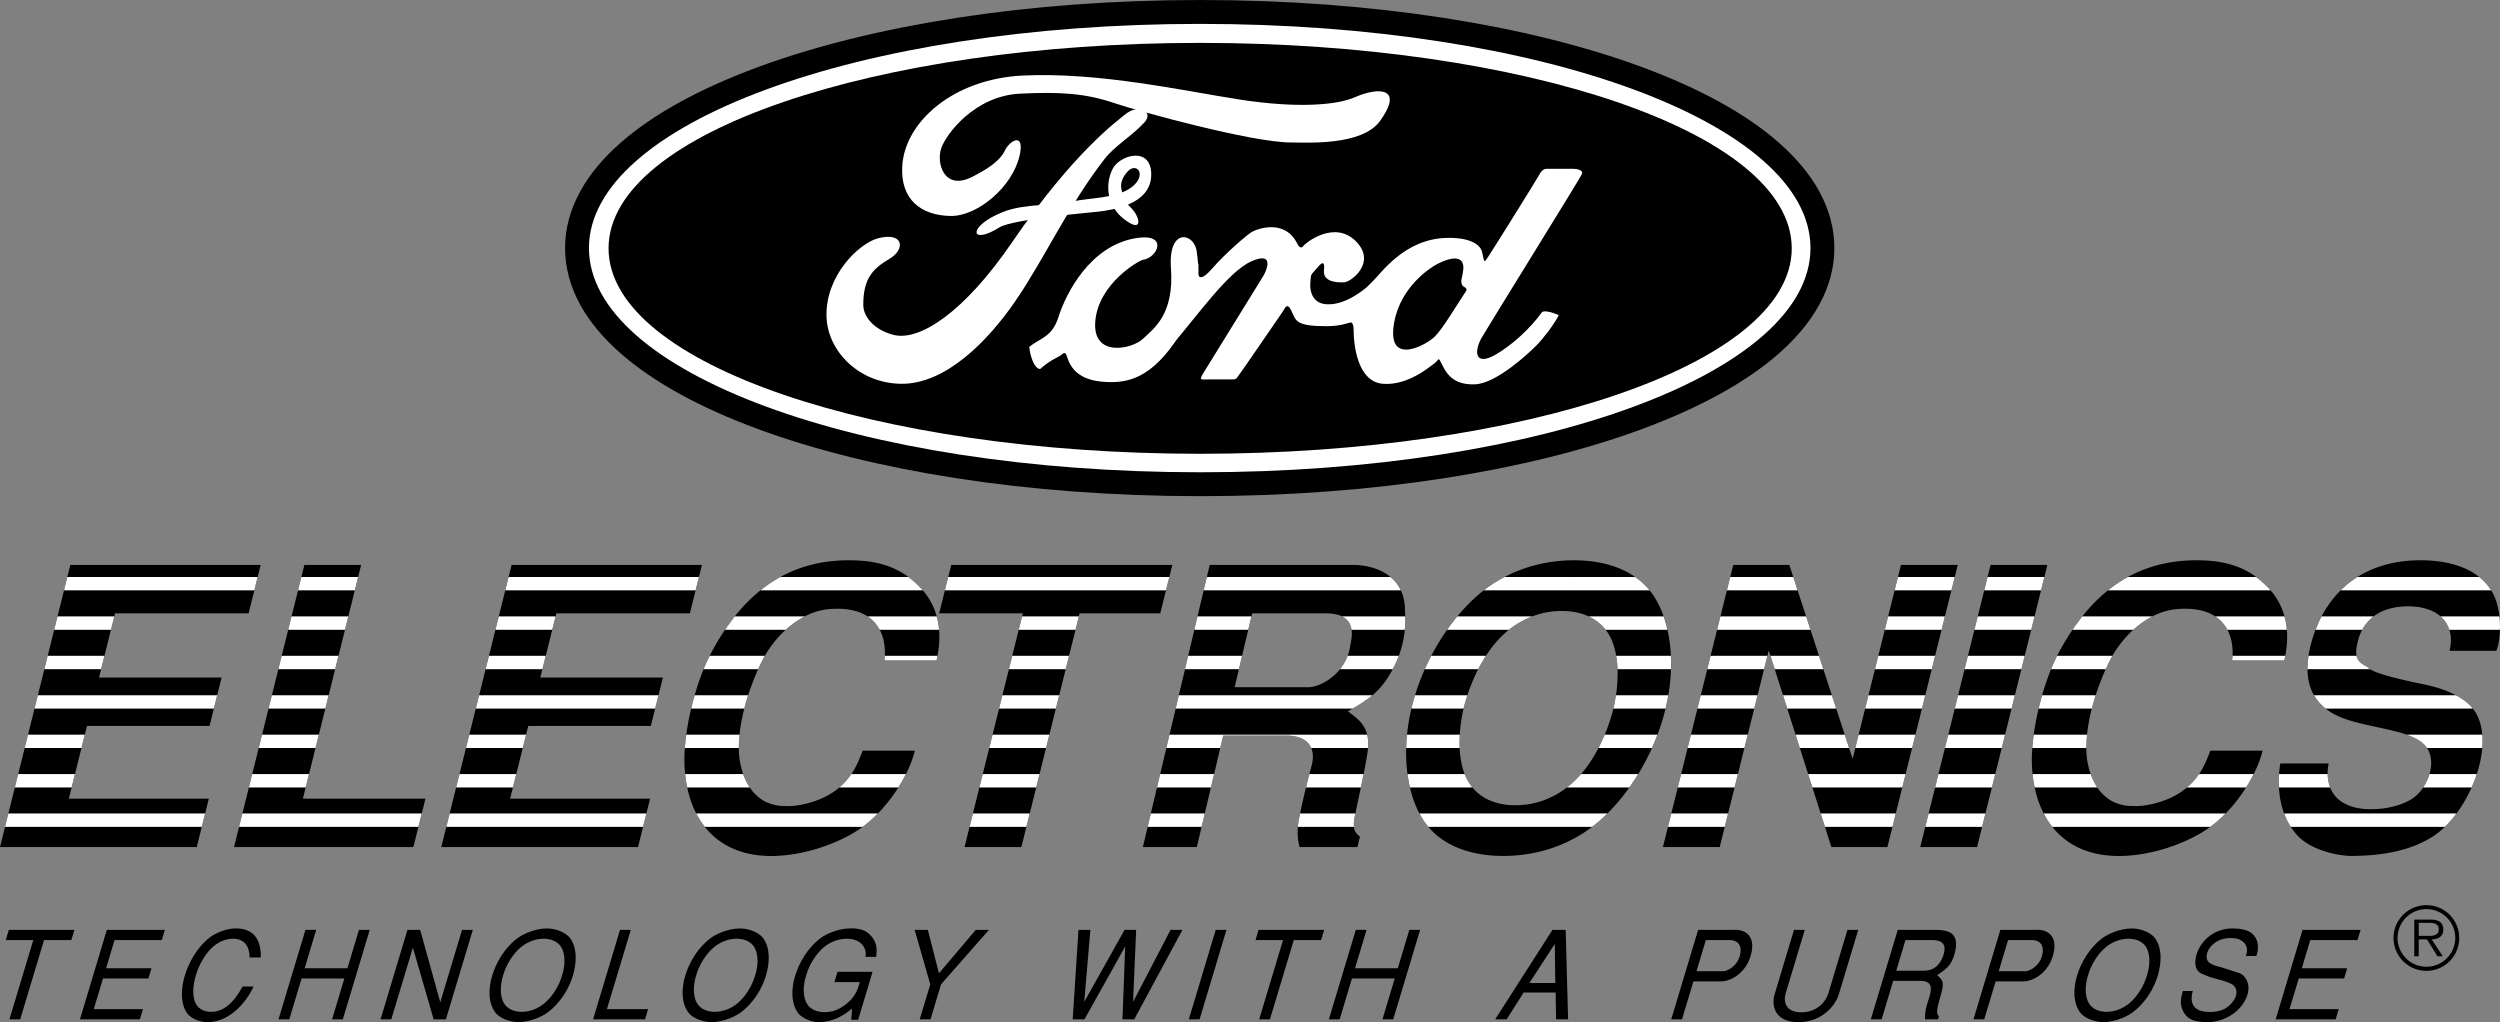 <svg xmlns="http://www.w3.org/2000/svg" width="261.639" height="106.975"><rect width="100%" height="100%" fill="#808080" stroke="none"/><defs><clipPath id="a"><path d="M199 392h257v2H199Zm0 0"/></clipPath><clipPath id="b"><path d="m221.23 390.91-1.261 5.067h-13.977l-1.68 6.722h12.829l-1.262 5.063H203.05l-1.899 7.613h14.653l-1.266 5.063h-20.59l7.364-29.528zm10.516 0-6.098 24.465h12.825l-1.262 5.063h-18.77l7.364-29.528zm35.668 0-1.266 5.067h-13.972l-1.68 6.722h12.828l-1.261 5.063h-12.829l-1.898 7.613h14.648l-1.261 5.063h-20.59l7.36-29.528zm22.281 19.442c-.757 3-3.18 6.402-5.699 8.14-1.973 1.38-5.433 2.754-8.898 2.875-6.235.203-9.536-4.008-9.524-10.246.024-1.375.242-3.238.711-5.183.477-1.985 1.152-4.008 2.012-5.668 2.887-5.508 7.25-9.844 14.465-9.844 1.984 0 4.715.246 6.93 2.308 3.316 2.875 2.593 6.684 2.273 8.18h-5.461c.246-1.656-.05-5.828-5.73-5.383-2.645.2-5.145 2.184-6.665 4.696-.636 1.054-1.484 3-2.105 5.105-.582 2.105-.938 4.371-.61 6.195.399 2.149 1.348 3.442 2.594 4.13a4.638 4.638 0 0 0 2.137.488c.754.039 1.621-.082 2.484-.325 4.25-1.175 5.086-4.172 5.625-5.468zm26.946-19.442-1.262 5.067h-8.441l-6.098 24.46h-5.945l6.101-24.46h-8.758l1.266-5.067zm15.988 5.067c2.52 0 3.137 1.214 2.637 3.32-.352 2.914-3.079 4.414-4.395 4.414h-7.71l1.831-7.734h7.637l3.152-5.067h-15.23l-6.992 29.527h5.644l2.762-11.664h6.62c1.954 0 3.08.973 2.685 2.957-.583 2.149-1.141 4.497-1.41 5.954-.157.972-.141 1.863.1 2.753h6.056l.257-1.093c-.503-.406-.87-.77-.476-2.43.316-1.5 1.164-5.387 1.3-6.601.333-2.672-1.3-3.403-2.077-4.09 2.12-1.176 3.542-2.106 4.824-4.66 1.281-2.551 1.215-4.657 1.144-5.954-.03-3.199-2.488-4.574-5.207-4.699zm24.766-.247c1.82 0 3.503.57 4.605 1.985 1.395 1.785 1.54 4.984.816 8.183-.8 3.2-2.472 6.399-4.718 8.18-1.778 1.418-3.73 1.985-5.551 1.985-1.82 0-3.504-.567-4.606-1.985-1.394-1.781-1.539-4.98-.812-8.18.8-3.199 2.473-6.398 4.715-8.183 1.777-1.414 3.734-1.985 5.55-1.985l1.266-5.304c-3.523 0-7.168 1.137-10.086 3.687-3.261 2.875-5.844 7.328-6.902 11.785-1.067 4.454-.613 8.91 1.277 11.786 1.703 2.55 4.809 3.683 8.332 3.683 3.524 0 7.168-1.133 10.086-3.683 3.266-2.875 5.844-7.332 6.906-11.786 1.063-4.457.61-8.91-1.28-11.785-1.704-2.55-4.806-3.687-8.333-3.687zm23.816-4.82 6.625 20.293 5.062-20.293h5.942l-7.363 29.527h-5.864l-6.554-20.574-5.133 20.574h-5.942l7.36-29.527zm19.648 29.527h-5.945l7.363-29.527h5.942zm29.887-10.085c-.762 3-3.183 6.402-5.707 8.14-1.973 1.38-5.441 2.754-8.91 2.875-6.242.203-9.547-4.008-9.54-10.246.028-1.375.247-3.238.716-5.183.476-1.985 1.156-4.008 2.011-5.668 2.895-5.508 7.262-9.844 14.489-9.844 1.984 0 4.718.246 6.937 2.308 3.32 2.875 2.598 6.684 2.274 8.18h-5.465c.246-1.656-.051-5.828-5.738-5.383-2.649.2-5.153 2.184-6.676 4.696-.633 1.054-1.485 3-2.106 5.105-.586 2.105-.937 4.371-.613 6.195.402 2.149 1.352 3.442 2.602 4.13a4.638 4.638 0 0 0 2.136.488c.754.039 1.625-.082 2.489-.325 4.257-1.175 5.093-4.172 5.632-5.468zm19.559-10.45c.593-2.386-.63-4.574-4.192-4.656-2.523-.043-4.62.973-5.328 3.402-.582 2.024-.078 2.43.953 2.957.434.73 5.028 1.622 5.957 1.82 1.328.286 4.157 1.016 5.336 2.919 2.14 3.562-.746 10.57-4.43 12.96-2.507 1.618-5.546 2.024-8.37 2.063-1.293.043-4.235-.484-5.766-2.062-1.84-1.907-2.313-4.82-1.875-7.618h5.07c-.172.774-.226 1.989.41 3.04.844 1.378 2.625 1.824 4.38 1.742 1.745-.04 3.51-.649 4.327-1.38 1.38-1.21 2.125-3.523 1.196-4.98-1.227-2.023-6.227-2.023-9.207-3.32-2.504-1.094-4.258-3.402-2.797-8.184 1.441-4.695 5.12-8.18 11.304-8.18 1.356 0 6.051.122 7.72 3.766.886 1.989.632 4.743.21 5.711zm0 0"/></clipPath><clipPath id="c"><path d="M197 396h259v2H197Zm0 0"/></clipPath><clipPath id="d"><path d="m221.23 390.91-1.261 5.067h-13.977l-1.68 6.722h12.829l-1.262 5.063H203.05l-1.899 7.613h14.653l-1.266 5.063h-20.59l7.364-29.528zm10.516 0-6.098 24.465h12.825l-1.262 5.063h-18.77l7.364-29.528zm35.668 0-1.266 5.067h-13.972l-1.68 6.722h12.828l-1.261 5.063h-12.829l-1.898 7.613h14.648l-1.261 5.063h-20.59l7.36-29.528zm22.281 19.442c-.757 3-3.18 6.402-5.699 8.14-1.973 1.38-5.433 2.754-8.898 2.875-6.235.203-9.536-4.008-9.524-10.246.024-1.375.242-3.238.711-5.183.477-1.985 1.152-4.008 2.012-5.668 2.887-5.508 7.25-9.844 14.465-9.844 1.984 0 4.715.246 6.93 2.308 3.316 2.875 2.593 6.684 2.273 8.18h-5.461c.246-1.656-.05-5.828-5.73-5.383-2.645.2-5.145 2.184-6.665 4.696-.636 1.054-1.484 3-2.105 5.105-.582 2.105-.938 4.371-.61 6.195.399 2.149 1.348 3.442 2.594 4.13a4.638 4.638 0 0 0 2.137.488c.754.039 1.621-.082 2.484-.325 4.25-1.175 5.086-4.172 5.625-5.468zm26.946-19.442-1.262 5.067h-8.441l-6.098 24.46h-5.945l6.101-24.46h-8.758l1.266-5.067zm15.988 5.067c2.52 0 3.137 1.214 2.637 3.32-.352 2.914-3.079 4.414-4.395 4.414h-7.71l1.831-7.734h7.637l3.152-5.067h-15.23l-6.992 29.527h5.644l2.762-11.664h6.62c1.954 0 3.08.973 2.685 2.957-.583 2.149-1.141 4.497-1.41 5.954-.157.972-.141 1.863.1 2.753h6.056l.257-1.093c-.503-.406-.87-.77-.476-2.43.316-1.5 1.164-5.387 1.3-6.601.333-2.672-1.3-3.403-2.077-4.09 2.12-1.176 3.542-2.106 4.824-4.66 1.281-2.551 1.215-4.657 1.144-5.954-.03-3.199-2.488-4.574-5.207-4.699zm24.766-.247c1.82 0 3.503.57 4.605 1.985 1.395 1.785 1.54 4.984.816 8.183-.8 3.2-2.472 6.399-4.718 8.18-1.778 1.418-3.73 1.985-5.551 1.985-1.82 0-3.504-.567-4.606-1.985-1.394-1.781-1.539-4.98-.812-8.18.8-3.199 2.473-6.398 4.715-8.183 1.777-1.414 3.734-1.985 5.55-1.985l1.266-5.304c-3.523 0-7.168 1.137-10.086 3.687-3.261 2.875-5.844 7.328-6.902 11.785-1.067 4.454-.613 8.91 1.277 11.786 1.703 2.55 4.809 3.683 8.332 3.683 3.524 0 7.168-1.133 10.086-3.683 3.266-2.875 5.844-7.332 6.906-11.786 1.063-4.457.61-8.91-1.28-11.785-1.704-2.55-4.806-3.687-8.333-3.687zm23.816-4.82 6.625 20.293 5.062-20.293h5.942l-7.363 29.527h-5.864l-6.554-20.574-5.133 20.574h-5.942l7.36-29.527zm19.648 29.527h-5.945l7.363-29.527h5.942zm29.887-10.085c-.762 3-3.183 6.402-5.707 8.14-1.973 1.38-5.441 2.754-8.91 2.875-6.242.203-9.547-4.008-9.54-10.246.028-1.375.247-3.238.716-5.183.476-1.985 1.156-4.008 2.011-5.668 2.895-5.508 7.262-9.844 14.489-9.844 1.984 0 4.718.246 6.937 2.308 3.32 2.875 2.598 6.684 2.274 8.18h-5.465c.246-1.656-.051-5.828-5.738-5.383-2.649.2-5.153 2.184-6.676 4.696-.633 1.054-1.485 3-2.106 5.105-.586 2.105-.937 4.371-.613 6.195.402 2.149 1.352 3.442 2.602 4.13a4.638 4.638 0 0 0 2.136.488c.754.039 1.625-.082 2.489-.325 4.257-1.175 5.093-4.172 5.632-5.468zm19.559-10.45c.593-2.386-.63-4.574-4.192-4.656-2.523-.043-4.62.973-5.328 3.402-.582 2.024-.078 2.43.953 2.957.434.73 5.028 1.622 5.957 1.82 1.328.286 4.157 1.016 5.336 2.919 2.14 3.562-.746 10.57-4.43 12.96-2.507 1.618-5.546 2.024-8.37 2.063-1.293.043-4.235-.484-5.766-2.062-1.84-1.907-2.313-4.82-1.875-7.618h5.07c-.172.774-.226 1.989.41 3.04.844 1.378 2.625 1.824 4.38 1.742 1.745-.04 3.51-.649 4.327-1.38 1.38-1.21 2.125-3.523 1.196-4.98-1.227-2.023-6.227-2.023-9.207-3.32-2.504-1.094-4.258-3.402-2.797-8.184 1.441-4.695 5.12-8.18 11.304-8.18 1.356 0 6.051.122 7.72 3.766.886 1.989.632 4.743.21 5.711zm0 0"/></clipPath><clipPath id="e"><path d="M196 400h260v2H196Zm0 0"/></clipPath><clipPath id="f"><path d="m221.23 390.91-1.261 5.067h-13.977l-1.68 6.722h12.829l-1.262 5.063H203.05l-1.899 7.613h14.653l-1.266 5.063h-20.59l7.364-29.528zm10.516 0-6.098 24.465h12.825l-1.262 5.063h-18.77l7.364-29.528zm35.668 0-1.266 5.067h-13.972l-1.68 6.722h12.828l-1.261 5.063h-12.829l-1.898 7.613h14.648l-1.261 5.063h-20.59l7.36-29.528zm22.281 19.442c-.757 3-3.18 6.402-5.699 8.14-1.973 1.38-5.433 2.754-8.898 2.875-6.235.203-9.536-4.008-9.524-10.246.024-1.375.242-3.238.711-5.183.477-1.985 1.152-4.008 2.012-5.668 2.887-5.508 7.25-9.844 14.465-9.844 1.984 0 4.715.246 6.93 2.308 3.316 2.875 2.593 6.684 2.273 8.18h-5.461c.246-1.656-.05-5.828-5.73-5.383-2.645.2-5.145 2.184-6.665 4.696-.636 1.054-1.484 3-2.105 5.105-.582 2.105-.938 4.371-.61 6.195.399 2.149 1.348 3.442 2.594 4.13a4.638 4.638 0 0 0 2.137.488c.754.039 1.621-.082 2.484-.325 4.25-1.175 5.086-4.172 5.625-5.468zm26.946-19.442-1.262 5.067h-8.441l-6.098 24.46h-5.945l6.101-24.46h-8.758l1.266-5.067zm15.988 5.067c2.52 0 3.137 1.214 2.637 3.32-.352 2.914-3.079 4.414-4.395 4.414h-7.71l1.831-7.734h7.637l3.152-5.067h-15.23l-6.992 29.527h5.644l2.762-11.664h6.62c1.954 0 3.08.973 2.685 2.957-.583 2.149-1.141 4.497-1.41 5.954-.157.972-.141 1.863.1 2.753h6.056l.257-1.093c-.503-.406-.87-.77-.476-2.43.316-1.5 1.164-5.387 1.3-6.601.333-2.672-1.3-3.403-2.077-4.09 2.12-1.176 3.542-2.106 4.824-4.66 1.281-2.551 1.215-4.657 1.144-5.954-.03-3.199-2.488-4.574-5.207-4.699zm24.766-.247c1.82 0 3.503.57 4.605 1.985 1.395 1.785 1.54 4.984.816 8.183-.8 3.2-2.472 6.399-4.718 8.18-1.778 1.418-3.73 1.985-5.551 1.985-1.82 0-3.504-.567-4.606-1.985-1.394-1.781-1.539-4.98-.812-8.18.8-3.199 2.473-6.398 4.715-8.183 1.777-1.414 3.734-1.985 5.55-1.985l1.266-5.304c-3.523 0-7.168 1.137-10.086 3.687-3.261 2.875-5.844 7.328-6.902 11.785-1.067 4.454-.613 8.91 1.277 11.786 1.703 2.55 4.809 3.683 8.332 3.683 3.524 0 7.168-1.133 10.086-3.683 3.266-2.875 5.844-7.332 6.906-11.786 1.063-4.457.61-8.91-1.28-11.785-1.704-2.55-4.806-3.687-8.333-3.687zm23.816-4.82 6.625 20.293 5.062-20.293h5.942l-7.363 29.527h-5.864l-6.554-20.574-5.133 20.574h-5.942l7.36-29.527zm19.648 29.527h-5.945l7.363-29.527h5.942zm29.887-10.085c-.762 3-3.183 6.402-5.707 8.14-1.973 1.38-5.441 2.754-8.91 2.875-6.242.203-9.547-4.008-9.54-10.246.028-1.375.247-3.238.716-5.183.476-1.985 1.156-4.008 2.011-5.668 2.895-5.508 7.262-9.844 14.489-9.844 1.984 0 4.718.246 6.937 2.308 3.32 2.875 2.598 6.684 2.274 8.18h-5.465c.246-1.656-.051-5.828-5.738-5.383-2.649.2-5.153 2.184-6.676 4.696-.633 1.054-1.485 3-2.106 5.105-.586 2.105-.937 4.371-.613 6.195.402 2.149 1.352 3.442 2.602 4.13a4.638 4.638 0 0 0 2.136.488c.754.039 1.625-.082 2.489-.325 4.257-1.175 5.093-4.172 5.632-5.468zm19.559-10.45c.593-2.386-.63-4.574-4.192-4.656-2.523-.043-4.62.973-5.328 3.402-.582 2.024-.078 2.43.953 2.957.434.73 5.028 1.622 5.957 1.82 1.328.286 4.157 1.016 5.336 2.919 2.14 3.562-.746 10.57-4.43 12.96-2.507 1.618-5.546 2.024-8.37 2.063-1.293.043-4.235-.484-5.766-2.062-1.84-1.907-2.313-4.82-1.875-7.618h5.07c-.172.774-.226 1.989.41 3.04.844 1.378 2.625 1.824 4.38 1.742 1.745-.04 3.51-.649 4.327-1.38 1.38-1.21 2.125-3.523 1.196-4.98-1.227-2.023-6.227-2.023-9.207-3.32-2.504-1.094-4.258-3.402-2.797-8.184 1.441-4.695 5.12-8.18 11.304-8.18 1.356 0 6.051.122 7.72 3.766.886 1.989.632 4.743.21 5.711zm0 0"/></clipPath><clipPath id="g"><path d="M194 404h262v2H194Zm0 0"/></clipPath><clipPath id="h"><path d="m221.23 390.91-1.261 5.067h-13.977l-1.68 6.722h12.829l-1.262 5.063H203.05l-1.899 7.613h14.653l-1.266 5.063h-20.59l7.364-29.528zm10.516 0-6.098 24.465h12.825l-1.262 5.063h-18.77l7.364-29.528zm35.668 0-1.266 5.067h-13.972l-1.68 6.722h12.828l-1.261 5.063h-12.829l-1.898 7.613h14.648l-1.261 5.063h-20.59l7.36-29.528zm22.281 19.442c-.757 3-3.18 6.402-5.699 8.14-1.973 1.38-5.433 2.754-8.898 2.875-6.235.203-9.536-4.008-9.524-10.246.024-1.375.242-3.238.711-5.183.477-1.985 1.152-4.008 2.012-5.668 2.887-5.508 7.25-9.844 14.465-9.844 1.984 0 4.715.246 6.93 2.308 3.316 2.875 2.593 6.684 2.273 8.18h-5.461c.246-1.656-.05-5.828-5.73-5.383-2.645.2-5.145 2.184-6.665 4.696-.636 1.054-1.484 3-2.105 5.105-.582 2.105-.938 4.371-.61 6.195.399 2.149 1.348 3.442 2.594 4.13a4.638 4.638 0 0 0 2.137.488c.754.039 1.621-.082 2.484-.325 4.25-1.175 5.086-4.172 5.625-5.468zm26.946-19.442-1.262 5.067h-8.441l-6.098 24.46h-5.945l6.101-24.46h-8.758l1.266-5.067zm15.988 5.067c2.52 0 3.137 1.214 2.637 3.32-.352 2.914-3.079 4.414-4.395 4.414h-7.71l1.831-7.734h7.637l3.152-5.067h-15.23l-6.992 29.527h5.644l2.762-11.664h6.62c1.954 0 3.08.973 2.685 2.957-.583 2.149-1.141 4.497-1.41 5.954-.157.972-.141 1.863.1 2.753h6.056l.257-1.093c-.503-.406-.87-.77-.476-2.43.316-1.5 1.164-5.387 1.3-6.601.333-2.672-1.3-3.403-2.077-4.09 2.12-1.176 3.542-2.106 4.824-4.66 1.281-2.551 1.215-4.657 1.144-5.954-.03-3.199-2.488-4.574-5.207-4.699zm24.766-.247c1.82 0 3.503.57 4.605 1.985 1.395 1.785 1.54 4.984.816 8.183-.8 3.2-2.472 6.399-4.718 8.18-1.778 1.418-3.73 1.985-5.551 1.985-1.82 0-3.504-.567-4.606-1.985-1.394-1.781-1.539-4.98-.812-8.18.8-3.199 2.473-6.398 4.715-8.183 1.777-1.414 3.734-1.985 5.55-1.985l1.266-5.304c-3.523 0-7.168 1.137-10.086 3.687-3.261 2.875-5.844 7.328-6.902 11.785-1.067 4.454-.613 8.91 1.277 11.786 1.703 2.55 4.809 3.683 8.332 3.683 3.524 0 7.168-1.133 10.086-3.683 3.266-2.875 5.844-7.332 6.906-11.786 1.063-4.457.61-8.91-1.28-11.785-1.704-2.55-4.806-3.687-8.333-3.687zm23.816-4.82 6.625 20.293 5.062-20.293h5.942l-7.363 29.527h-5.864l-6.554-20.574-5.133 20.574h-5.942l7.36-29.527zm19.648 29.527h-5.945l7.363-29.527h5.942zm29.887-10.085c-.762 3-3.183 6.402-5.707 8.14-1.973 1.38-5.441 2.754-8.91 2.875-6.242.203-9.547-4.008-9.54-10.246.028-1.375.247-3.238.716-5.183.476-1.985 1.156-4.008 2.011-5.668 2.895-5.508 7.262-9.844 14.489-9.844 1.984 0 4.718.246 6.937 2.308 3.32 2.875 2.598 6.684 2.274 8.18h-5.465c.246-1.656-.051-5.828-5.738-5.383-2.649.2-5.153 2.184-6.676 4.696-.633 1.054-1.485 3-2.106 5.105-.586 2.105-.937 4.371-.613 6.195.402 2.149 1.352 3.442 2.602 4.13a4.638 4.638 0 0 0 2.136.488c.754.039 1.625-.082 2.489-.325 4.257-1.175 5.093-4.172 5.632-5.468zm19.559-10.45c.593-2.386-.63-4.574-4.192-4.656-2.523-.043-4.62.973-5.328 3.402-.582 2.024-.078 2.43.953 2.957.434.73 5.028 1.622 5.957 1.82 1.328.286 4.157 1.016 5.336 2.919 2.14 3.562-.746 10.57-4.43 12.96-2.507 1.618-5.546 2.024-8.37 2.063-1.293.043-4.235-.484-5.766-2.062-1.84-1.907-2.313-4.82-1.875-7.618h5.07c-.172.774-.226 1.989.41 3.04.844 1.378 2.625 1.824 4.38 1.742 1.745-.04 3.51-.649 4.327-1.38 1.38-1.21 2.125-3.523 1.196-4.98-1.227-2.023-6.227-2.023-9.207-3.32-2.504-1.094-4.258-3.402-2.797-8.184 1.441-4.695 5.12-8.18 11.304-8.18 1.356 0 6.051.122 7.72 3.766.886 1.989.632 4.743.21 5.711zm0 0"/></clipPath><clipPath id="i"><path d="M193 408h263v3H193Zm0 0"/></clipPath><clipPath id="j"><path d="m221.23 390.91-1.261 5.067h-13.977l-1.68 6.722h12.829l-1.262 5.063H203.05l-1.899 7.613h14.653l-1.266 5.063h-20.59l7.364-29.528zm10.516 0-6.098 24.465h12.825l-1.262 5.063h-18.77l7.364-29.528zm35.668 0-1.266 5.067h-13.972l-1.68 6.722h12.828l-1.261 5.063h-12.829l-1.898 7.613h14.648l-1.261 5.063h-20.59l7.36-29.528zm22.281 19.442c-.757 3-3.18 6.402-5.699 8.14-1.973 1.38-5.433 2.754-8.898 2.875-6.235.203-9.536-4.008-9.524-10.246.024-1.375.242-3.238.711-5.183.477-1.985 1.152-4.008 2.012-5.668 2.887-5.508 7.25-9.844 14.465-9.844 1.984 0 4.715.246 6.93 2.308 3.316 2.875 2.593 6.684 2.273 8.18h-5.461c.246-1.656-.05-5.828-5.73-5.383-2.645.2-5.145 2.184-6.665 4.696-.636 1.054-1.484 3-2.105 5.105-.582 2.105-.938 4.371-.61 6.195.399 2.149 1.348 3.442 2.594 4.13a4.638 4.638 0 0 0 2.137.488c.754.039 1.621-.082 2.484-.325 4.25-1.175 5.086-4.172 5.625-5.468zm26.946-19.442-1.262 5.067h-8.441l-6.098 24.46h-5.945l6.101-24.46h-8.758l1.266-5.067zm15.988 5.067c2.52 0 3.137 1.214 2.637 3.32-.352 2.914-3.079 4.414-4.395 4.414h-7.71l1.831-7.734h7.637l3.152-5.067h-15.23l-6.992 29.527h5.644l2.762-11.664h6.62c1.954 0 3.08.973 2.685 2.957-.583 2.149-1.141 4.497-1.41 5.954-.157.972-.141 1.863.1 2.753h6.056l.257-1.093c-.503-.406-.87-.77-.476-2.43.316-1.5 1.164-5.387 1.3-6.601.333-2.672-1.3-3.403-2.077-4.09 2.12-1.176 3.542-2.106 4.824-4.66 1.281-2.551 1.215-4.657 1.144-5.954-.03-3.199-2.488-4.574-5.207-4.699zm24.766-.247c1.82 0 3.503.57 4.605 1.985 1.395 1.785 1.54 4.984.816 8.183-.8 3.2-2.472 6.399-4.718 8.18-1.778 1.418-3.73 1.985-5.551 1.985-1.82 0-3.504-.567-4.606-1.985-1.394-1.781-1.539-4.98-.812-8.18.8-3.199 2.473-6.398 4.715-8.183 1.777-1.414 3.734-1.985 5.55-1.985l1.266-5.304c-3.523 0-7.168 1.137-10.086 3.687-3.261 2.875-5.844 7.328-6.902 11.785-1.067 4.454-.613 8.91 1.277 11.786 1.703 2.55 4.809 3.683 8.332 3.683 3.524 0 7.168-1.133 10.086-3.683 3.266-2.875 5.844-7.332 6.906-11.786 1.063-4.457.61-8.91-1.28-11.785-1.704-2.55-4.806-3.687-8.333-3.687zm23.816-4.82 6.625 20.293 5.062-20.293h5.942l-7.363 29.527h-5.864l-6.554-20.574-5.133 20.574h-5.942l7.36-29.527zm19.648 29.527h-5.945l7.363-29.527h5.942zm29.887-10.085c-.762 3-3.183 6.402-5.707 8.14-1.973 1.38-5.441 2.754-8.91 2.875-6.242.203-9.547-4.008-9.54-10.246.028-1.375.247-3.238.716-5.183.476-1.985 1.156-4.008 2.011-5.668 2.895-5.508 7.262-9.844 14.489-9.844 1.984 0 4.718.246 6.937 2.308 3.32 2.875 2.598 6.684 2.274 8.18h-5.465c.246-1.656-.051-5.828-5.738-5.383-2.649.2-5.153 2.184-6.676 4.696-.633 1.054-1.485 3-2.106 5.105-.586 2.105-.937 4.371-.613 6.195.402 2.149 1.352 3.442 2.602 4.13a4.638 4.638 0 0 0 2.136.488c.754.039 1.625-.082 2.489-.325 4.257-1.175 5.093-4.172 5.632-5.468zm19.559-10.45c.593-2.386-.63-4.574-4.192-4.656-2.523-.043-4.62.973-5.328 3.402-.582 2.024-.078 2.43.953 2.957.434.73 5.028 1.622 5.957 1.82 1.328.286 4.157 1.016 5.336 2.919 2.14 3.562-.746 10.57-4.43 12.96-2.507 1.618-5.546 2.024-8.37 2.063-1.293.043-4.235-.484-5.766-2.062-1.84-1.907-2.313-4.82-1.875-7.618h5.07c-.172.774-.226 1.989.41 3.04.844 1.378 2.625 1.824 4.38 1.742 1.745-.04 3.51-.649 4.327-1.38 1.38-1.21 2.125-3.523 1.196-4.98-1.227-2.023-6.227-2.023-9.207-3.32-2.504-1.094-4.258-3.402-2.797-8.184 1.441-4.695 5.12-8.18 11.304-8.18 1.356 0 6.051.122 7.72 3.766.886 1.989.632 4.743.21 5.711zm0 0"/></clipPath><clipPath id="k"><path d="M193 412h263v3H193Zm0 0"/></clipPath><clipPath id="l"><path d="m221.23 390.91-1.261 5.067h-13.977l-1.68 6.722h12.829l-1.262 5.063H203.05l-1.899 7.613h14.653l-1.266 5.063h-20.59l7.364-29.528zm10.516 0-6.098 24.465h12.825l-1.262 5.063h-18.77l7.364-29.528zm35.668 0-1.266 5.067h-13.972l-1.68 6.722h12.828l-1.261 5.063h-12.829l-1.898 7.613h14.648l-1.261 5.063h-20.59l7.36-29.528zm22.281 19.442c-.757 3-3.18 6.402-5.699 8.14-1.973 1.38-5.433 2.754-8.898 2.875-6.235.203-9.536-4.008-9.524-10.246.024-1.375.242-3.238.711-5.183.477-1.985 1.152-4.008 2.012-5.668 2.887-5.508 7.25-9.844 14.465-9.844 1.984 0 4.715.246 6.93 2.308 3.316 2.875 2.593 6.684 2.273 8.18h-5.461c.246-1.656-.05-5.828-5.73-5.383-2.645.2-5.145 2.184-6.665 4.696-.636 1.054-1.484 3-2.105 5.105-.582 2.105-.938 4.371-.61 6.195.399 2.149 1.348 3.442 2.594 4.13a4.638 4.638 0 0 0 2.137.488c.754.039 1.621-.082 2.484-.325 4.25-1.175 5.086-4.172 5.625-5.468zm26.946-19.442-1.262 5.067h-8.441l-6.098 24.46h-5.945l6.101-24.46h-8.758l1.266-5.067zm15.988 5.067c2.52 0 3.137 1.214 2.637 3.32-.352 2.914-3.079 4.414-4.395 4.414h-7.71l1.831-7.734h7.637l3.152-5.067h-15.23l-6.992 29.527h5.644l2.762-11.664h6.62c1.954 0 3.08.973 2.685 2.957-.583 2.149-1.141 4.497-1.41 5.954-.157.972-.141 1.863.1 2.753h6.056l.257-1.093c-.503-.406-.87-.77-.476-2.43.316-1.5 1.164-5.387 1.3-6.601.333-2.672-1.3-3.403-2.077-4.09 2.12-1.176 3.542-2.106 4.824-4.66 1.281-2.551 1.215-4.657 1.144-5.954-.03-3.199-2.488-4.574-5.207-4.699zm24.766-.247c1.82 0 3.503.57 4.605 1.985 1.395 1.785 1.54 4.984.816 8.183-.8 3.2-2.472 6.399-4.718 8.18-1.778 1.418-3.73 1.985-5.551 1.985-1.82 0-3.504-.567-4.606-1.985-1.394-1.781-1.539-4.98-.812-8.18.8-3.199 2.473-6.398 4.715-8.183 1.777-1.414 3.734-1.985 5.55-1.985l1.266-5.304c-3.523 0-7.168 1.137-10.086 3.687-3.261 2.875-5.844 7.328-6.902 11.785-1.067 4.454-.613 8.91 1.277 11.786 1.703 2.55 4.809 3.683 8.332 3.683 3.524 0 7.168-1.133 10.086-3.683 3.266-2.875 5.844-7.332 6.906-11.786 1.063-4.457.61-8.91-1.28-11.785-1.704-2.55-4.806-3.687-8.333-3.687zm23.816-4.82 6.625 20.293 5.062-20.293h5.942l-7.363 29.527h-5.864l-6.554-20.574-5.133 20.574h-5.942l7.36-29.527zm19.648 29.527h-5.945l7.363-29.527h5.942zm29.887-10.085c-.762 3-3.183 6.402-5.707 8.14-1.973 1.38-5.441 2.754-8.91 2.875-6.242.203-9.547-4.008-9.54-10.246.028-1.375.247-3.238.716-5.183.476-1.985 1.156-4.008 2.011-5.668 2.895-5.508 7.262-9.844 14.489-9.844 1.984 0 4.718.246 6.937 2.308 3.32 2.875 2.598 6.684 2.274 8.18h-5.465c.246-1.656-.051-5.828-5.738-5.383-2.649.2-5.153 2.184-6.676 4.696-.633 1.054-1.485 3-2.106 5.105-.586 2.105-.937 4.371-.613 6.195.402 2.149 1.352 3.442 2.602 4.13a4.638 4.638 0 0 0 2.136.488c.754.039 1.625-.082 2.489-.325 4.257-1.175 5.093-4.172 5.632-5.468zm19.559-10.45c.593-2.386-.63-4.574-4.192-4.656-2.523-.043-4.62.973-5.328 3.402-.582 2.024-.078 2.43.953 2.957.434.73 5.028 1.622 5.957 1.82 1.328.286 4.157 1.016 5.336 2.919 2.14 3.562-.746 10.57-4.43 12.96-2.507 1.618-5.546 2.024-8.37 2.063-1.293.043-4.235-.484-5.766-2.062-1.84-1.907-2.313-4.82-1.875-7.618h5.07c-.172.774-.226 1.989.41 3.04.844 1.378 2.625 1.824 4.38 1.742 1.745-.04 3.51-.649 4.327-1.38 1.38-1.21 2.125-3.523 1.196-4.98-1.227-2.023-6.227-2.023-9.207-3.32-2.504-1.094-4.258-3.402-2.797-8.184 1.441-4.695 5.12-8.18 11.304-8.18 1.356 0 6.051.122 7.72 3.766.886 1.989.632 4.743.21 5.711zm0 0"/></clipPath><clipPath id="m"><path d="M193 416h263v3H193Zm0 0"/></clipPath><clipPath id="n"><path d="m221.23 390.91-1.261 5.067h-13.977l-1.68 6.722h12.829l-1.262 5.063H203.05l-1.899 7.613h14.653l-1.266 5.063h-20.59l7.364-29.528zm10.516 0-6.098 24.465h12.825l-1.262 5.063h-18.77l7.364-29.528zm35.668 0-1.266 5.067h-13.972l-1.68 6.722h12.828l-1.261 5.063h-12.829l-1.898 7.613h14.648l-1.261 5.063h-20.59l7.36-29.528zm22.281 19.442c-.757 3-3.18 6.402-5.699 8.14-1.973 1.38-5.433 2.754-8.898 2.875-6.235.203-9.536-4.008-9.524-10.246.024-1.375.242-3.238.711-5.183.477-1.985 1.152-4.008 2.012-5.668 2.887-5.508 7.25-9.844 14.465-9.844 1.984 0 4.715.246 6.93 2.308 3.316 2.875 2.593 6.684 2.273 8.18h-5.461c.246-1.656-.05-5.828-5.73-5.383-2.645.2-5.145 2.184-6.665 4.696-.636 1.054-1.484 3-2.105 5.105-.582 2.105-.938 4.371-.61 6.195.399 2.149 1.348 3.442 2.594 4.13a4.638 4.638 0 0 0 2.137.488c.754.039 1.621-.082 2.484-.325 4.25-1.175 5.086-4.172 5.625-5.468zm26.946-19.442-1.262 5.067h-8.441l-6.098 24.46h-5.945l6.101-24.46h-8.758l1.266-5.067zm15.988 5.067c2.52 0 3.137 1.214 2.637 3.32-.352 2.914-3.079 4.414-4.395 4.414h-7.71l1.831-7.734h7.637l3.152-5.067h-15.23l-6.992 29.527h5.644l2.762-11.664h6.62c1.954 0 3.08.973 2.685 2.957-.583 2.149-1.141 4.497-1.41 5.954-.157.972-.141 1.863.1 2.753h6.056l.257-1.093c-.503-.406-.87-.77-.476-2.43.316-1.5 1.164-5.387 1.3-6.601.333-2.672-1.3-3.403-2.077-4.09 2.12-1.176 3.542-2.106 4.824-4.66 1.281-2.551 1.215-4.657 1.144-5.954-.03-3.199-2.488-4.574-5.207-4.699zm24.766-.247c1.82 0 3.503.57 4.605 1.985 1.395 1.785 1.54 4.984.816 8.183-.8 3.2-2.472 6.399-4.718 8.18-1.778 1.418-3.73 1.985-5.551 1.985-1.82 0-3.504-.567-4.606-1.985-1.394-1.781-1.539-4.98-.812-8.18.8-3.199 2.473-6.398 4.715-8.183 1.777-1.414 3.734-1.985 5.55-1.985l1.266-5.304c-3.523 0-7.168 1.137-10.086 3.687-3.261 2.875-5.844 7.328-6.902 11.785-1.067 4.454-.613 8.91 1.277 11.786 1.703 2.55 4.809 3.683 8.332 3.683 3.524 0 7.168-1.133 10.086-3.683 3.266-2.875 5.844-7.332 6.906-11.786 1.063-4.457.61-8.91-1.28-11.785-1.704-2.55-4.806-3.687-8.333-3.687zm23.816-4.82 6.625 20.293 5.062-20.293h5.942l-7.363 29.527h-5.864l-6.554-20.574-5.133 20.574h-5.942l7.36-29.527zm19.648 29.527h-5.945l7.363-29.527h5.942zm29.887-10.085c-.762 3-3.183 6.402-5.707 8.14-1.973 1.38-5.441 2.754-8.91 2.875-6.242.203-9.547-4.008-9.54-10.246.028-1.375.247-3.238.716-5.183.476-1.985 1.156-4.008 2.011-5.668 2.895-5.508 7.262-9.844 14.489-9.844 1.984 0 4.718.246 6.937 2.308 3.32 2.875 2.598 6.684 2.274 8.18h-5.465c.246-1.656-.051-5.828-5.738-5.383-2.649.2-5.153 2.184-6.676 4.696-.633 1.054-1.485 3-2.106 5.105-.586 2.105-.937 4.371-.613 6.195.402 2.149 1.352 3.442 2.602 4.13a4.638 4.638 0 0 0 2.136.488c.754.039 1.625-.082 2.489-.325 4.257-1.175 5.093-4.172 5.632-5.468zm19.559-10.45c.593-2.386-.63-4.574-4.192-4.656-2.523-.043-4.62.973-5.328 3.402-.582 2.024-.078 2.43.953 2.957.434.73 5.028 1.622 5.957 1.82 1.328.286 4.157 1.016 5.336 2.919 2.14 3.562-.746 10.57-4.43 12.96-2.507 1.618-5.546 2.024-8.37 2.063-1.293.043-4.235-.484-5.766-2.062-1.84-1.907-2.313-4.82-1.875-7.618h5.07c-.172.774-.226 1.989.41 3.04.844 1.378 2.625 1.824 4.38 1.742 1.745-.04 3.51-.649 4.327-1.38 1.38-1.21 2.125-3.523 1.196-4.98-1.227-2.023-6.227-2.023-9.207-3.32-2.504-1.094-4.258-3.402-2.797-8.184 1.441-4.695 5.12-8.18 11.304-8.18 1.356 0 6.051.122 7.72 3.766.886 1.989.632 4.743.21 5.711zm0 0"/></clipPath></defs><path d="M125.617 2.5c-35.863 0-63.98 10.504-63.98 23.46 0 12.962 28.117 23.466 63.98 23.466 35.86 0 63.86-10.504 63.86-23.465 0-12.957-28-23.461-63.86-23.461"/><path fill="none" stroke="#000" stroke-linecap="round" stroke-linejoin="round" stroke-width="5" d="M125.617 2.5c-35.863 0-63.98 10.504-63.98 23.46 0 12.962 28.117 23.466 63.98 23.466 35.86 0 63.86-10.504 63.86-23.465 0-12.957-28-23.461-63.86-23.461zm0 0"/><path fill="#fff" d="M125.617 2.5c-35.863 0-63.98 10.504-63.98 23.46 0 12.962 28.117 23.466 63.98 23.466 35.86 0 63.86-10.504 63.86-23.465 0-12.957-28-23.461-63.86-23.461"/><path d="M125.602 4.988c-33.918 0-61.414 9.403-61.414 21 0 11.602 27.496 21.004 61.414 21.004 33.918 0 61.414-9.402 61.414-21.004 0-11.597-27.496-21-61.414-21"/><path fill="none" stroke="#000" stroke-linecap="round" stroke-linejoin="round" d="M125.602 4.988c-33.918 0-61.414 9.403-61.414 21 0 11.602 27.496 21.004 61.414 21.004 33.918 0 61.414-9.402 61.414-21.004 0-11.597-27.496-21-61.414-21zm0 0"/><path fill="#fff" d="M118.36 21.738c.984.985 1.292 2.703-.633 1.262-2.528-1.887-1.75-4.77-1.09-5.625.976-1.262 3.824-1.918 3.847.863.024 3.223-4.191 3.73-5.457 3.903-.523.07-9.035.777-10.445 1.664-3.07 1.93-3.39-.102.348-1.606 2.336-.941 5.336-.633 7.23-1.09 1.805-.437 4.703-.289 6.313-1.55 1.617-1.27.46-2.7-.516-1.551-.977 1.148-.586 1.926-.344 2.586.227.629.39.793.746 1.144"/><path fill="#fff" d="M105.156 15.77c.5-1.063 2.125-2.008 1.551.515-.746 3.285-4.422 6.367-7.234 6.317-3.102-.059-5.223-1.723-5.051-5.168.234-4.66 5.34-9.184 12.629-9.528 8.027-.379 16.816 1.606 22.789 2.528 5.969.918 10.082.554 11.883-.23 2.754-1.208 5.168-.934 2.695 2.468-1.906 2.621-7.691 2.238-9.355 2.238-4.02 0-15.989-3.285-18.485-4.133-3.039-1.035-5.793-1.172-9.812-.976-4.766.226-7.77 4.246-8.27 5.738-.512 1.55.313 4.438 3.219 2.984 1.605-.8 2.937-1.683 3.441-2.753"/><path fill="#fff" d="M117.672 12.04c1.508-1.294 3.11-.349 2.121.745-1.277 1.418-3.113 2.461-4.191 3.848-3.872 4.988-6.274 10.437-9.41 14.98-2.7 3.903-7.176 8.68-11.997 8.551-4.363-.113-7.578-3.441-7.695-7.004-.14-4.36 3.438-7.687 5.34-8.207 2.695-.734 2.984 1.09 1.265 2.125-1.726 1.031-2.757 2.008-2.757 4.82 0 1.38 1.316 2.704 3.215 3.16 2.64.63 7.269-2.246 12.398-9.761 6.43-9.414 11.004-12.656 11.71-13.258m-8.816 26.582c-.68-.039-1.09-1.629-1.136-2.324 1.148-.922 2.39-.996 3.062-3.137.727-2.305 3.266-7.55 8.266-8.262 3.215-.46 2.125 2.067.574 2.293-.414.063-4.66 2.47-4.992 6.43-.324 3.836 3.844 2.926 4.992 1.836 1.149-1.09 3.277-2.555 2.926-7.402-.309-4.32 2.469-3.676 2.7-1.723.136 1.152.222 1.715.171 2.523-.055.977.32 3.012-2.582 7.122-2.738 3.87-5.223 4.187-7.578 3.96-2.352-.23-3.215-1.417-3.559-2.527-.226-.746-.383-.43-.722-.2-.348.231-1.059.47-2.122 1.411"/><path fill="#fff" d="M125.418 27.71s-.516 2.642 1.437.4c1.418-1.63 3.56-3.446 4.075-3.786.515-.344 3.5-1.496 4.82 1.145.172.347.402.633.688.23.199-.27 3.214-2.699 5.457-.457 2.234 2.238-.52 4.274-1.208 4.305-1.207.058-2.234-.235-2.125-1.266.075-.691-.03-1.058-.628-.344-.79.946-.723.57-.805 1.723-.047.617.113 2.067 1.664 2.18 1.89.14 4.074-1.375 5.684-3.156 1.605-1.778 1.894 1.605.687 2.64-1.203 1.035-3.156 2.813-6.312 2.813-3.157 0-3.215-.516-3.672-1.547-.461-1.035-.692-.348-.922 0-.23.344-4.363 6.367-4.594 6.656-.226.29-.226.461-.687.461h-2.41c-.97 0-1.118.145-.575-.75.293-.48 5.742-9.297 6.2-10.043.46-.746 1.148-2.64-1.262-1.55s-5.625 5.683-8.207 8.667c-2.274 2.625.629-3.27 1.03-5.336.403-2.066 1.321-4.25 1.665-2.984"/><path fill="#fff" d="M150.273 27.71c-.515.286-3.675 2.24-4.363 6.024-.86 4.73 3.387 2.356 4.246 1.493.864-.86 2.137-3.055 3.274-4.762.117-.176.03-.328-.23-.461-.227-.113-.325-.465-.227-.86.117-.492.207-1.03.172-1.32-.188-1.5-2.356-.402-2.872-.113l1.149-2.813c2.64-.058 3.55.82 3.691 1.497.285 1.328.164 1.156 1.016-.122.457-.687 4.535-7.23 4.82-7.75.29-.515.516-.859.918-.859h2.7c.285 0 1.203.059.976.574-.23.516-9.645 15.672-10.445 17.047-.852 1.453-.79 3.082 1.39 1.848 1.723-.977 3.684-2.778 4.864-4.43.23-.324 1.46.106 1.777.29-.473.952-1.649 2.476-2.336 3.163-.688.692-4.148 3.989-6.445 4.067-1.895.062-2.774-.75-3.348-1.903-.574-1.144-.305-.687-.898-.28-.403.276-2.754 2.355-5.395 2.124-2.64-.227-3.043-4.074-3.043-5.625 0-1.547-.977-.457-1.723-.516-.746-.058-.976-.46.403-1.207 1.379-.746 2.238-2.351 3.215-3.27.976-.917 3.386-4.554 7.863-4.648l-1.149 2.813"/><path d="M250.496 98.156c0-1.886 1.54-3.426 3.45-3.426a3.425 3.425 0 0 1 3.425 3.426 3.43 3.43 0 0 1-3.426 3.45 3.443 3.443 0 0 1-3.449-3.45zm6.461 0a3.01 3.01 0 0 0-3.012-3.011 3.017 3.017 0 0 0-3.027 3.011 3.018 3.018 0 1 0 6.04 0zm-1.305 1.926h-.554l-1.102-1.77h-.863v1.77h-.469v-3.84h1.676c.324 0 .648.016.937.188.286.164.43.504.43.828 0 .758-.531 1.035-1.215 1.054zm-1.797-2.14c.54 0 1.375.09 1.375-.692 0-.594-.523-.668-1-.668h-1.097v1.36h.722M27.281 59.121l-1.261 5.066H12.043l-1.68 6.723h12.828l-1.261 5.063H9.102l-1.899 7.613h14.652l-1.265 5.062H0l7.363-29.527Zm10.516 0-6.098 24.465h12.824l-1.261 5.062h-18.77l7.363-29.527zm35.668 0-1.266 5.066H58.227l-1.68 6.723h12.828l-1.262 5.063H55.285l-1.898 7.613h14.648l-1.262 5.062h-20.59l7.36-29.527zm22.281 19.441c-.758 3-3.18 6.403-5.7 8.141-1.972 1.379-5.433 2.754-8.898 2.875-6.234.203-9.535-4.008-9.523-10.246.023-1.375.242-3.238.71-5.184.478-1.984 1.153-4.007 2.013-5.668 2.886-5.507 7.25-9.843 14.465-9.843 1.984 0 4.714.246 6.93 2.308 3.316 2.875 2.593 6.684 2.273 8.18h-5.461c.246-1.656-.051-5.828-5.73-5.383-2.645.2-5.145 2.184-6.665 4.695-.637 1.055-1.484 3-2.105 5.106-.582 2.105-.938 4.371-.61 6.195.399 2.149 1.348 3.442 2.594 4.13a4.638 4.638 0 0 0 2.137.487c.754.04 1.62-.082 2.484-.324 4.25-1.176 5.086-4.172 5.625-5.469zm26.945-19.44-1.261 5.065h-8.442l-6.097 24.461h-5.946l6.102-24.46h-8.758l1.266-5.067zm15.989 5.065c2.52 0 3.136 1.215 2.636 3.32-.351 2.915-3.078 4.415-4.394 4.415h-7.711l1.832-7.735h7.637l3.152-5.066h-15.23l-6.993 29.527h5.645l2.762-11.664h6.62c1.954 0 3.079.973 2.684 2.957-.582 2.149-1.14 4.496-1.41 5.954-.156.972-.14 1.863.102 2.753h6.054l.258-1.093c-.504-.407-.87-.77-.476-2.43.316-1.5 1.164-5.387 1.3-6.602.332-2.671-1.3-3.402-2.078-4.09 2.121-1.175 3.543-2.105 4.825-4.66 1.28-2.55 1.214-4.656 1.144-5.953-.031-3.199-2.488-4.574-5.207-4.699zm24.765-.246c1.82 0 3.504.57 4.606 1.985 1.394 1.785 1.539 4.984.816 8.183-.8 3.2-2.472 6.399-4.719 8.18-1.777 1.418-3.73 1.984-5.55 1.984-1.82 0-3.504-.566-4.606-1.984-1.394-1.781-1.539-4.98-.812-8.18.8-3.199 2.472-6.398 4.715-8.183 1.777-1.414 3.734-1.985 5.55-1.985l1.266-5.304c-3.524 0-7.168 1.136-10.086 3.687-3.262 2.875-5.844 7.328-6.902 11.785-1.067 4.453-.614 8.91 1.277 11.786 1.703 2.55 4.809 3.683 8.332 3.683 3.523 0 7.168-1.133 10.086-3.683 3.266-2.875 5.844-7.333 6.906-11.786 1.063-4.457.61-8.91-1.281-11.785-1.703-2.55-4.805-3.687-8.332-3.687zm23.817-4.82 6.625 20.293 5.062-20.293h5.942l-7.364 29.527h-5.863l-6.555-20.574-5.132 20.574h-5.942l7.36-29.527zm19.648 29.527h-5.945l7.363-29.527h5.942zm29.887-10.086c-.762 3-3.184 6.403-5.707 8.141-1.973 1.379-5.442 2.754-8.91 2.875-6.243.203-9.547-4.008-9.54-10.246.028-1.375.247-3.238.715-5.184.477-1.984 1.157-4.007 2.012-5.668 2.895-5.507 7.262-9.843 14.488-9.843 1.985 0 4.72.246 6.938 2.308 3.32 2.875 2.598 6.684 2.273 8.18h-5.464c.246-1.656-.051-5.828-5.739-5.383-2.648.2-5.152 2.184-6.676 4.695-.632 1.055-1.484 3-2.105 5.106-.586 2.105-.937 4.371-.613 6.195.402 2.149 1.351 3.442 2.601 4.13a4.638 4.638 0 0 0 2.137.487c.754.04 1.625-.082 2.488-.324 4.258-1.176 5.094-4.172 5.633-5.469zm19.558-10.449c.594-2.386-.628-4.574-4.19-4.656-2.524-.043-4.622.973-5.33 3.402-.581 2.024-.077 2.43.954 2.957.434.73 5.027 1.621 5.957 1.82 1.328.286 4.156 1.016 5.336 2.919 2.14 3.562-.746 10.57-4.43 12.96-2.507 1.618-5.547 2.024-8.37 2.063-1.294.043-4.235-.484-5.766-2.062-1.84-1.907-2.313-4.82-1.875-7.618h5.07c-.172.774-.227 1.989.41 3.04.844 1.378 2.625 1.824 4.379 1.742 1.746-.04 3.512-.649 4.328-1.38 1.379-1.21 2.125-3.523 1.195-4.98-1.226-2.023-6.226-2.023-9.207-3.32-2.504-1.094-4.257-3.402-2.796-8.184 1.44-4.695 5.12-8.18 11.304-8.18 1.356 0 6.051.122 7.719 3.766.887 1.989.633 4.743.21 5.711h-4.898"/><g clip-path="url(#a)" transform="translate(-193.95 -331.79)"><g clip-path="url(#b)"><path fill="none" stroke="#fff" stroke-width="1.4" d="M199.875 392.875h265.25"/></g></g><g clip-path="url(#c)" transform="translate(-193.95 -331.79)"><g clip-path="url(#d)"><path fill="none" stroke="#fff" stroke-width="1.4" d="M198.375 397h265.25"/></g></g><g clip-path="url(#e)" transform="translate(-193.95 -331.79)"><g clip-path="url(#f)"><path fill="none" stroke="#fff" stroke-width="1.4" d="M196.875 401.125h265.25"/></g></g><g clip-path="url(#g)" transform="translate(-193.95 -331.79)"><g clip-path="url(#h)"><path fill="none" stroke="#fff" stroke-width="1.4" d="M195.375 405.25h265.25"/></g></g><g clip-path="url(#i)" transform="translate(-193.95 -331.79)"><g clip-path="url(#j)"><path fill="none" stroke="#fff" stroke-width="1.4" d="M193.875 409.375h267.5"/></g></g><g clip-path="url(#k)" transform="translate(-193.95 -331.79)"><g clip-path="url(#l)"><path fill="none" stroke="#fff" stroke-width="1.4" d="M192.375 413.5h267.5"/></g></g><g clip-path="url(#m)" transform="translate(-193.95 -331.79)"><g clip-path="url(#n)"><path fill="none" stroke="#fff" stroke-width="1.4" d="M190.875 417.625h267.5"/></g></g><path d="M3.484 98.383H.602l.32-1.067h6.863l-.32 1.067H4.609l-2.492 8.293H.988l2.496-8.293m7.696-1.067h6.074l-.32 1.067h-4.946l-.886 2.953h4.75l-.32 1.066h-4.75l-.97 3.207h5.149l-.32 1.067H8.367l2.813-9.36m14.949 2.891c-.031-1.184-.54-1.965-1.75-1.965-.695 0-1.492.293-2.156.899-.711.656-1.399 1.785-1.72 2.925-.366 1.145-.358 2.274-.038 2.926.297.606.914.903 1.613.903 1.285 0 2.332-.864 3.316-2.649h1.149c-1.016 2.145-2.863 3.75-4.852 3.727-1.086-.016-1.875-.578-2.132-.965-.707-1.04-.618-2.617-.207-3.942.41-1.32 1.246-2.902 2.578-3.941.488-.383 1.617-.95 2.714-.96 1.856-.028 2.704 1.14 2.649 3.042h-1.164m9.911 2.195h-4.477l-1.286 4.274h-1.129l2.817-9.36h1.125l-1.207 4.02h4.476l1.207-4.02h1.13l-2.817 9.36h-1.125l1.285-4.274m9.344 4.274L43.21 99.18l-2.258 7.496h-1.125l2.813-9.36h1.332l2.105 7.575 2.277-7.575h1.13l-2.817 9.36h-1.285m14.235-8.551c.817 1.04.738 2.621.352 3.941-.387 1.325-1.281 2.903-2.723 3.942-.535.387-1.762.949-2.976.965-1.207-.016-2.094-.578-2.399-.965-.816-1.04-.762-2.617-.351-3.942.41-1.32 1.28-2.902 2.722-3.941.535-.383 1.762-.95 2.977-.96 1.21.01 2.097.577 2.398.96zM54.5 99.141c-.785.656-1.52 1.785-1.84 2.925-.367 1.145-.312 2.274.078 2.926.36.606 1.074.903 1.856.903.781 0 1.672-.297 2.394-.903.785-.652 1.524-1.781 1.84-2.926.367-1.14.313-2.27-.078-2.925-.36-.606-1.074-.899-1.855-.899-.782 0-1.672.293-2.395.899m11.516-1.825-2.496 8.293h4.308l-.32 1.067H62.07l2.817-9.36h1.129m13.808.809c.817 1.04.735 2.621.348 3.941-.383 1.325-1.277 2.903-2.719 3.942-.539.387-1.762.949-2.98.965-1.207-.016-2.094-.578-2.399-.965-.812-1.04-.758-2.617-.347-3.942.41-1.32 1.277-2.902 2.718-3.941.54-.383 1.762-.95 2.977-.96 1.21.01 2.098.577 2.402.96zm-5.117 1.016c-.785.656-1.523 1.785-1.844 2.925-.367 1.145-.308 2.274.082 2.926.36.606 1.075.903 1.852.903.781 0 1.676-.297 2.394-.903.786-.652 1.524-1.781 1.844-2.926.367-1.14.309-2.27-.082-2.925-.355-.606-1.074-.899-1.851-.899-.782 0-1.676.293-2.395.899m12.941 2.566h3.672l-1.511 5.02h-.72l.083-1.157c-.88.657-1.817 1.375-3.504 1.403-.856.011-1.8-.516-2.106-.899-.812-1.054-.753-2.644-.343-3.969.414-1.335 1.289-2.925 2.734-3.98.535-.383 1.762-.95 2.977-.96.672-.04 1.351.089 1.761.37 1.227.86 1.09 2.004.993 2.606h-1.106c.176-.782-.351-1.899-1.973-1.899-.78 0-1.671.293-2.394.899-.785.656-1.524 1.797-1.848 2.953-.367 1.14-.316 2.285.074 2.937.36.606 1.075.899 1.856.899.637 0 1.191-.164 1.672-.45 1.633-.96 1.836-2.117 2.023-2.695h-2.664l.324-1.078m9.454-4.391 1.164 4.547 3.851-4.547h1.38l-5.013 5.7-1.101 3.66h-1.13l1.102-3.66-1.632-5.7h1.379m25.402 0h1.246l-5.047 9.36h-1.234l.289-7.625-4.262 7.625h-1.234l.605-9.36h1.246l-.644 7.536 4.222-7.536h1.211l-.32 7.536 3.922-7.536m4.726 0h1.125l-2.812 9.36h-1.129l2.816-9.36m7.043 1.067h-2.878l.32-1.067h6.863l-.32 1.067h-2.856l-2.496 8.293h-1.125l2.492-8.293m11.692 4.019h-4.477l-1.285 4.274h-1.129l2.817-9.36h1.125l-1.207 4.02h4.476l1.207-4.02h1.13l-2.817 9.36h-1.125l1.285-4.274m11.715 4.274h-1.2l5.993-9.36h1.382l.254 9.36h-1.257l-.047-2.801h-3.348Zm2.379-3.801h2.71l-.05-4.094zm17.66-5.559h3.66c.746-.09 2.332.23 1.945 2.274-.43 2.273-2.289 3.144-3.207 3.117h-2.89l-1.196 3.969h-1.129zm-.172 4.329h2.867c.215 0 1.399-.426 1.695-1.723.286-1.27-.57-1.54-1.062-1.54h-2.52l-.98 3.263m11.332-4.329-2.008 6.676c-.223.746-.07 1.953 1.645 1.953 1.718 0 2.597-1.207 2.82-1.953l2.008-6.676h1.129l-2.032 6.754c-.304 1.012-1.617 2.903-4.234 2.903s-2.793-1.891-2.488-2.903l2.031-6.754h1.129m9.731 0h3.913c1.356 0 2.594.27 2.067 2.387-.309 1.223-.79 1.656-1.86 2.352.72.601.743.847.301 2.386-.332 1.18-.414 1.618-.113 1.926l-.09.309h-1.355c-.04-.438.03-.82.101-1.18.238-1.105 1.262-2.84-.574-2.84h-2.867l-1.211 4.02h-1.13zm.808 1.067-.965 3.21h2.82c.743 0 1.551-.218 2.036-1.425.636-1.594-.387-1.785-1.082-1.785h-2.809m9.93-1.067h3.66c.746-.09 2.332.23 1.945 2.274-.43 2.273-2.289 3.144-3.207 3.117h-2.89l-1.196 3.969h-1.125zm-.172 4.329h2.867c.219 0 1.402-.426 1.695-1.723.285-1.27-.57-1.54-1.062-1.54h-2.52l-.98 3.263m16.308-3.52c.817 1.04.739 2.621.352 3.941-.387 1.325-1.281 2.903-2.723 3.942-.535.387-1.761.949-2.976.965-1.207-.016-2.094-.578-2.399-.965-.816-1.04-.761-2.617-.351-3.942.41-1.32 1.281-2.902 2.722-3.941.536-.383 1.762-.95 2.977-.96 1.21.01 2.098.577 2.398.96zm-5.117 1.016c-.785.656-1.52 1.785-1.84 2.925-.367 1.145-.312 2.274.082 2.926.356.606 1.07.903 1.852.903.781 0 1.676-.297 2.394-.903.786-.652 1.52-1.781 1.84-2.926.367-1.14.313-2.27-.078-2.925-.36-.606-1.074-.899-1.855-.899-.778 0-1.672.293-2.395.899m14.676.909c.191-.55.207-1.077-.324-1.515-.477-.37-.899-.36-1.344-.36-2.016 0-2.973 1.993-2.145 2.583.254.191.641.347 1.196.46.656.208 1.312.427 1.969.63.671.285 1.097 1.183.859 2.093-.48 1.875-2.488 3.094-4.356 3.032-1.14-.04-1.957-.196-2.441-1.184-.36-.758-.207-1.348-.012-2.078h1.047c-.18.55-.379 1.848 1.051 2.129.246.055.68.09 1.137.055.472-.055.972-.168 1.37-.454.72-.511 1.477-1.59.661-2.359-.43-.281-1.094-.465-1.64-.605-1.098-.293-.571-.141-1.618-.563-.344-.14-.89-.555-.648-1.723.312-1.511 1.726-3.027 3.851-3.027.735 0 1.555.14 1.98.488.95.782.665 1.977.5 2.399h-1.093m5.934-2.735h6.074l-.32 1.067h-4.946l-.887 2.953h4.75l-.32 1.066h-4.75l-.965 3.207h5.149l-.32 1.067h-6.278l2.813-9.36"/></svg>
